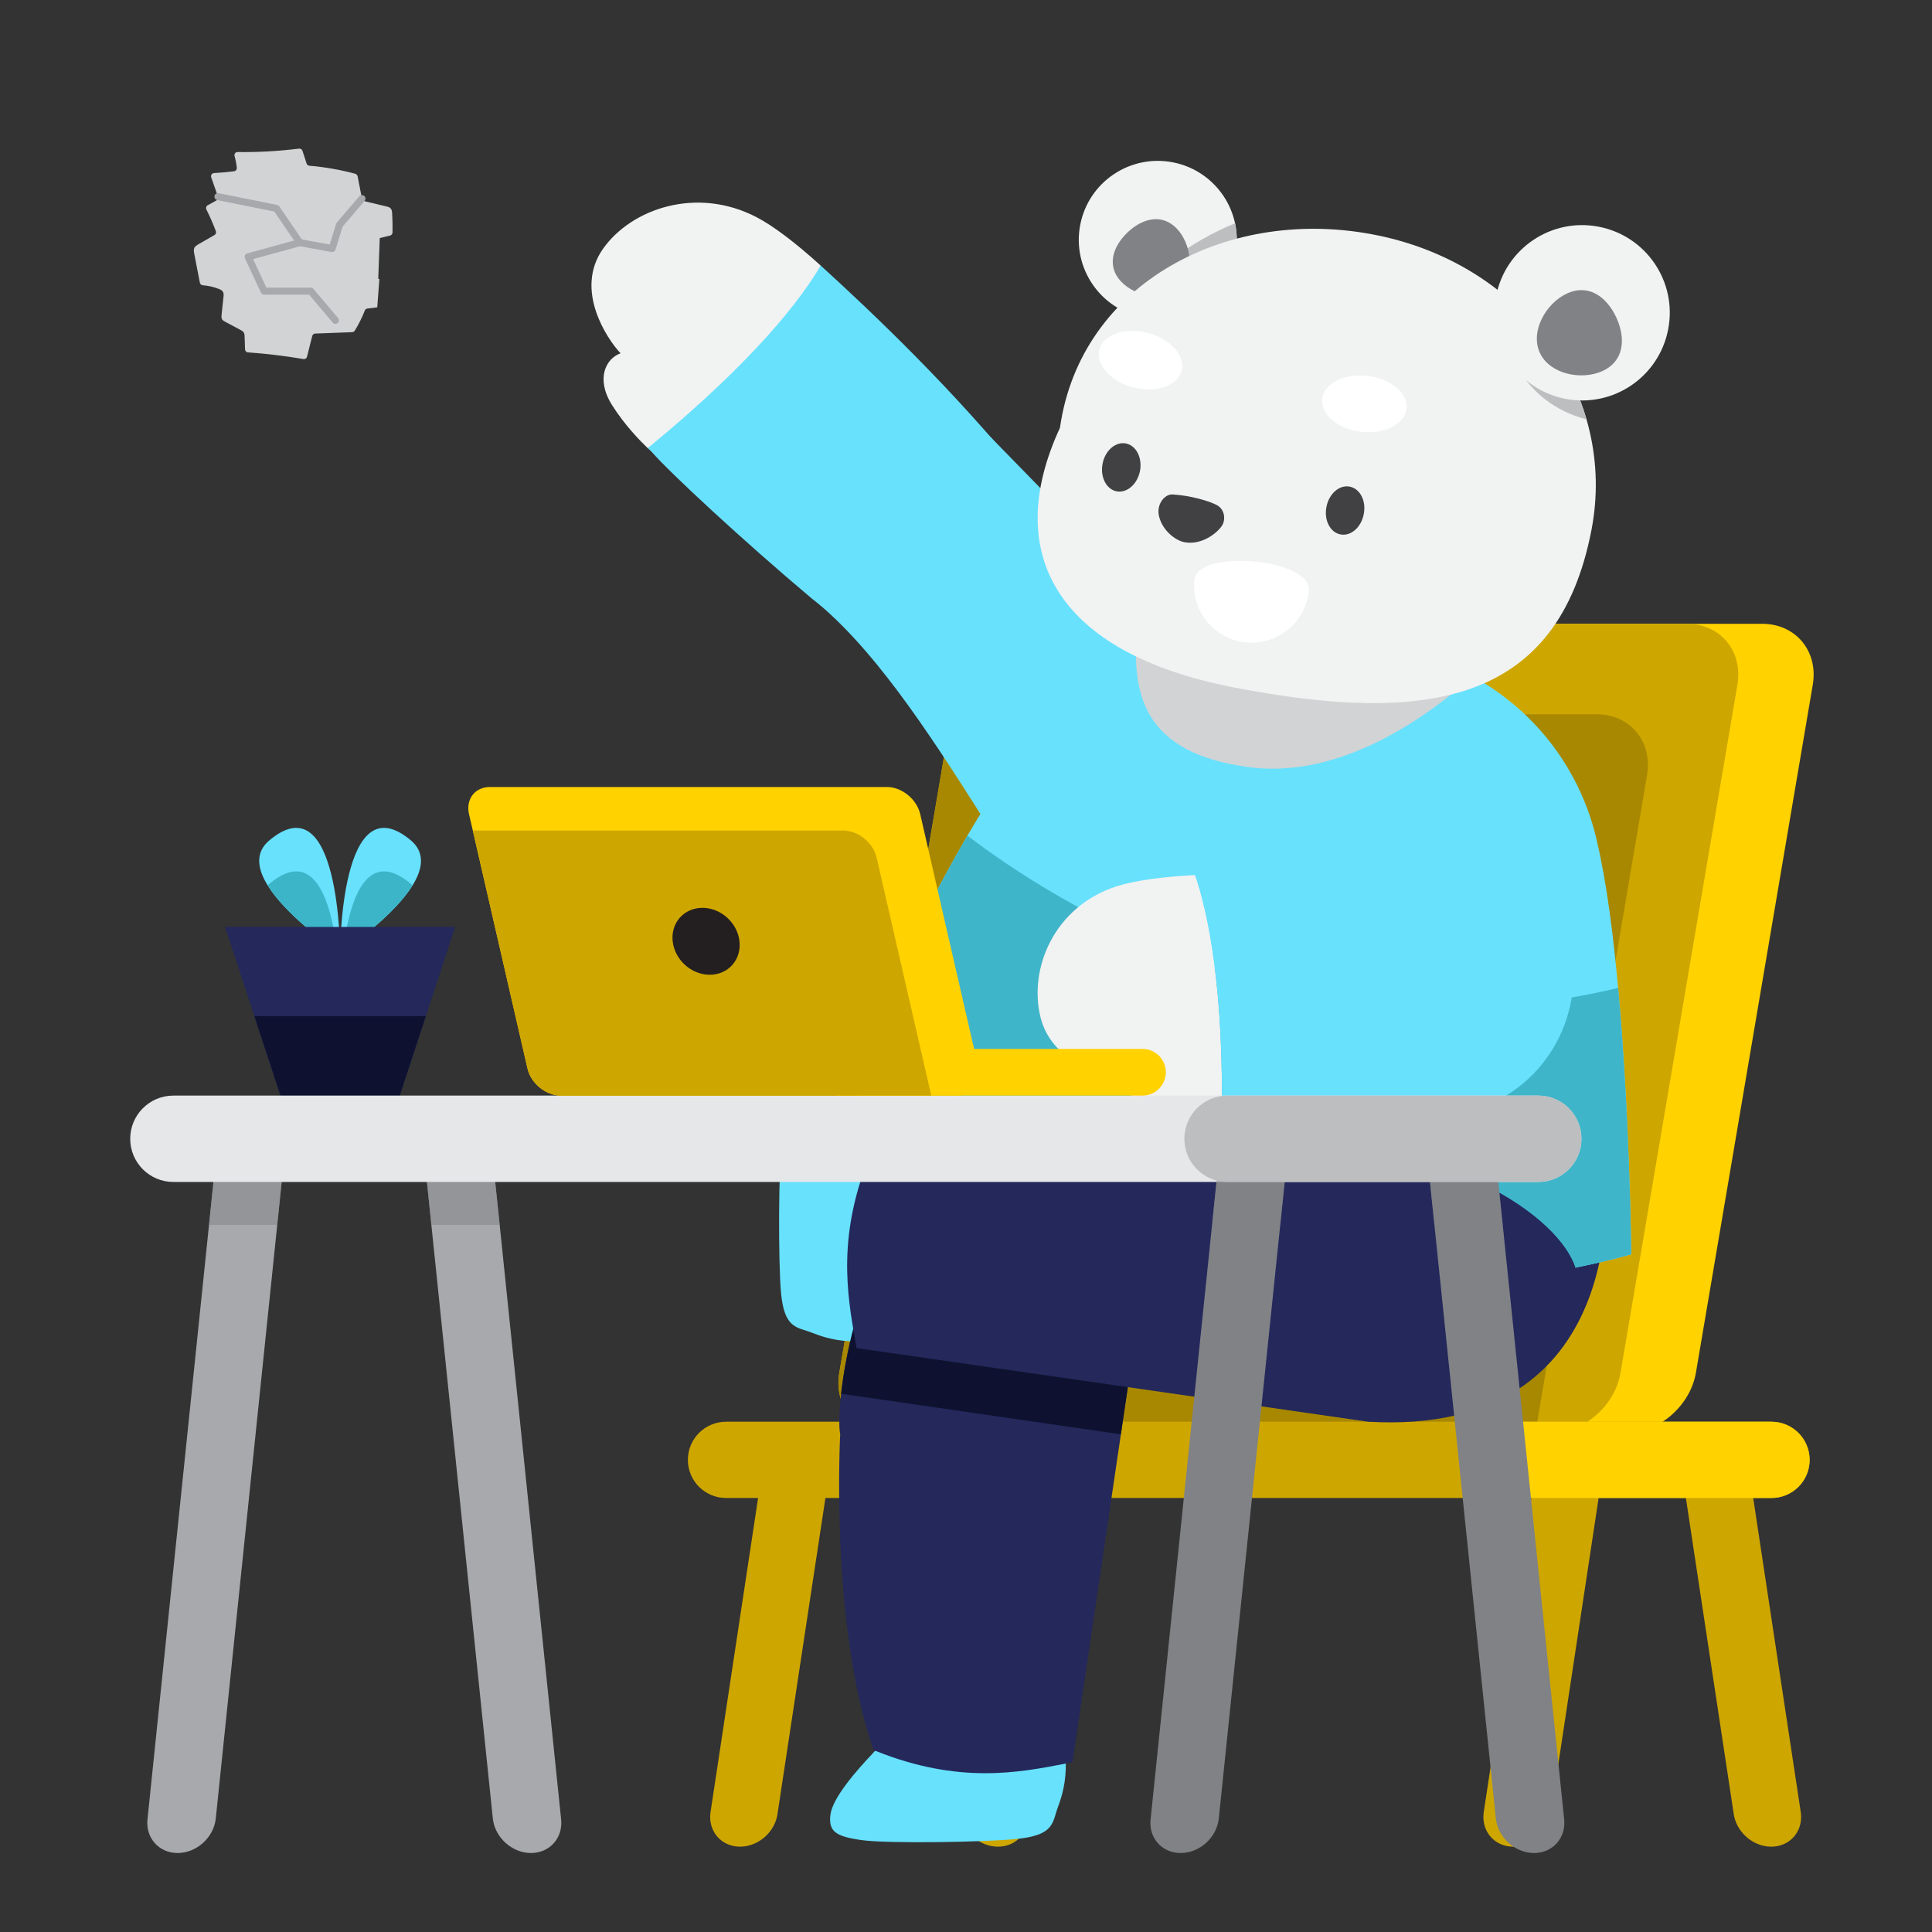 <svg xmlns="http://www.w3.org/2000/svg" xmlns:xlink="http://www.w3.org/1999/xlink" width="100" zoomAndPan="magnify" viewBox="0 0 75 75" height="100" preserveAspectRatio="xMidYMid meet" version="1.0"><rect x="0" y="0" width="75" height="75" fill="#333333" stroke="none"/><defs><filter x="0%" y="0%" width="100%" height="100%" id="289bdcfcf5"><feColorMatrix values="0 0 0 0 1 0 0 0 0 1 0 0 0 0 1 0 0 0 1 0" color-interpolation-filters="sRGB"/></filter><clipPath id="5fa99403a4"><path d="M 8.113 44.207 L 11.039 44.207 L 11.039 47.555 L 8.113 47.555 Z M 8.113 44.207 " clip-rule="nonzero"/></clipPath><mask id="3cb76542ad"><g filter="url(#289bdcfcf5)"><rect x="-7.5" width="90" fill="#000000" y="-7.5" height="90" fill-opacity="0.5"/></g></mask><clipPath id="e7e961410b"><path d="M 0.113 0.207 L 3.039 0.207 L 3.039 3.555 L 0.113 3.555 Z M 0.113 0.207 " clip-rule="nonzero"/></clipPath><clipPath id="49508b0ca2"><rect x="0" width="4" y="0" height="4"/></clipPath><clipPath id="7639c07c25"><path d="M 16.473 44.207 L 19.398 44.207 L 19.398 47.555 L 16.473 47.555 Z M 16.473 44.207 " clip-rule="nonzero"/></clipPath><mask id="77276b0421"><g filter="url(#289bdcfcf5)"><rect x="-7.5" width="90" fill="#000000" y="-7.5" height="90" fill-opacity="0.5"/></g></mask><clipPath id="7b35fab672"><path d="M 0.473 0.207 L 3.398 0.207 L 3.398 3.555 L 0.473 3.555 Z M 0.473 0.207 " clip-rule="nonzero"/></clipPath><clipPath id="19a97402d3"><rect x="0" width="4" y="0" height="4"/></clipPath><clipPath id="e50e2e2aef"><path d="M 47.051 44.207 L 49.977 44.207 L 49.977 47.555 L 47.051 47.555 Z M 47.051 44.207 " clip-rule="nonzero"/></clipPath><mask id="5312d44526"><g filter="url(#289bdcfcf5)"><rect x="-7.5" width="90" fill="#000000" y="-7.5" height="90" fill-opacity="0.5"/></g></mask><clipPath id="ba8ad1c429"><path d="M 0.051 0.207 L 2.977 0.207 L 2.977 3.555 L 0.051 3.555 Z M 0.051 0.207 " clip-rule="nonzero"/></clipPath><clipPath id="668f046da7"><rect x="0" width="3" y="0" height="4"/></clipPath><clipPath id="065a3c3dcc"><path d="M 55.41 44.207 L 58.336 44.207 L 58.336 47.555 L 55.41 47.555 Z M 55.41 44.207 " clip-rule="nonzero"/></clipPath><mask id="5fcd5cab0e"><g filter="url(#289bdcfcf5)"><rect x="-7.5" width="90" fill="#000000" y="-7.5" height="90" fill-opacity="0.5"/></g></mask><clipPath id="97162f8f82"><path d="M 0.41 0.207 L 3.336 0.207 L 3.336 3.555 L 0.41 3.555 Z M 0.41 0.207 " clip-rule="nonzero"/></clipPath><clipPath id="6e1b174b3d"><rect x="0" width="4" y="0" height="4"/></clipPath></defs><path fill="#ffd200" d="M 63.066 55.652 L 37.473 55.652 C 36.164 55.652 35.281 54.59 35.504 53.285 L 40.039 26.586 C 40.262 25.277 41.504 24.215 42.812 24.215 L 68.402 24.215 C 69.711 24.215 70.594 25.277 70.371 26.586 L 65.836 53.285 C 65.613 54.59 64.371 55.652 63.066 55.652 " fill-opacity="1" fill-rule="nonzero"/><path fill="#cea600" d="M 67.445 26.586 L 62.91 53.285 C 62.691 54.594 61.449 55.652 60.141 55.652 L 34.547 55.652 C 33.242 55.652 32.359 54.594 32.582 53.285 L 36.926 27.727 L 37.117 26.586 C 37.34 25.277 38.578 24.215 39.887 24.215 L 65.48 24.215 C 66.789 24.215 67.668 25.277 67.445 26.586 " fill-opacity="1" fill-rule="nonzero"/><path fill="#a88800" d="M 63.938 30.094 L 59.598 55.652 L 34.547 55.652 C 33.242 55.652 32.359 54.594 32.582 53.285 L 36.926 27.727 L 61.973 27.727 C 63.281 27.727 64.16 28.785 63.938 30.094 " fill-opacity="1" fill-rule="nonzero"/><path fill="#d1d3d4" d="M 8.012 8.133 C 8.148 8.406 8.273 8.688 8.379 8.973 C 8.402 9.031 8.379 9.094 8.324 9.125 L 7.699 9.484 C 7.641 9.52 7.578 9.555 7.547 9.617 C 7.512 9.684 7.527 9.766 7.539 9.844 L 7.758 10.973 C 7.77 11.027 7.812 11.066 7.867 11.074 C 8.086 11.09 8.297 11.137 8.5 11.219 C 8.559 11.242 8.621 11.27 8.652 11.324 C 8.688 11.383 8.684 11.457 8.676 11.523 C 8.652 11.758 8.625 11.988 8.602 12.219 C 8.598 12.277 8.59 12.34 8.617 12.391 C 8.645 12.438 8.699 12.469 8.75 12.496 C 8.938 12.594 9.121 12.691 9.309 12.793 C 9.371 12.824 9.441 12.863 9.473 12.926 C 9.492 12.973 9.492 13.02 9.496 13.066 L 9.512 13.559 C 9.512 13.621 9.562 13.676 9.625 13.68 C 10.348 13.73 11.062 13.816 11.777 13.938 C 11.84 13.949 11.902 13.91 11.918 13.848 L 12.121 13.043 C 12.137 12.988 12.184 12.949 12.238 12.949 L 13.668 12.895 C 13.707 12.895 13.746 12.875 13.77 12.84 C 13.922 12.594 14.055 12.328 14.16 12.059 C 14.176 12.012 14.215 11.984 14.262 11.977 C 14.391 11.965 14.516 11.949 14.645 11.93 C 14.691 11.336 14.684 11.43 14.727 10.836 C 14.715 10.832 14.699 10.828 14.684 10.82 C 14.715 9.992 14.711 10.07 14.742 9.242 L 15.141 9.145 C 15.195 9.133 15.238 9.082 15.238 9.023 C 15.242 8.777 15.238 8.531 15.223 8.285 C 15.219 8.211 15.211 8.133 15.156 8.082 C 15.117 8.043 15.062 8.027 15.008 8.016 L 14.145 7.809 C 14.098 7.797 14.062 7.758 14.051 7.711 L 13.883 6.844 C 13.871 6.797 13.836 6.762 13.793 6.746 C 13.211 6.59 12.613 6.484 12.012 6.434 C 11.961 6.43 11.918 6.395 11.902 6.348 L 11.742 5.855 C 11.723 5.797 11.668 5.762 11.605 5.77 C 10.816 5.867 10.023 5.914 9.227 5.902 C 9.141 5.898 9.082 5.98 9.105 6.059 C 9.148 6.207 9.176 6.355 9.195 6.508 C 9.199 6.578 9.152 6.641 9.086 6.648 C 8.84 6.68 8.504 6.707 8.309 6.719 C 8.227 6.723 8.172 6.805 8.199 6.883 C 8.27 7.082 8.391 7.43 8.461 7.633 C 8.48 7.688 8.457 7.754 8.402 7.781 L 8.062 7.969 C 8.004 8 7.984 8.074 8.012 8.133 " fill-opacity="1" fill-rule="nonzero"/><path stroke-linecap="round" transform="matrix(0.091, 0, 0, -0.091, 8.46, 7.632)" fill="none" stroke-linejoin="round" d="M 0.006 -0.012 L 24.954 -5.036 L 34.916 -19.636 L 12.888 -25.69 L 19.715 -40.332 L 39.596 -40.332 L 50.116 -52.785 " stroke="#a7a9ac" stroke-width="3" stroke-opacity="1" stroke-miterlimit="10"/><path stroke-linecap="round" transform="matrix(0.091, 0, 0, -0.091, 14.052, 7.71)" fill="none" stroke-linejoin="round" d="M -0.012 -0.008 L -9.587 -11.172 L -12.722 -21.306 L -26.548 -18.773 " stroke="#a7a9ac" stroke-width="3" stroke-opacity="1" stroke-miterlimit="10"/><path fill="#68e1fd" d="M 40.98 19.555 L 46.223 27.16 C 47.602 29.09 46.621 31.996 44.719 33.406 C 42.766 34.852 40.012 34.418 38.594 32.445 C 36.41 28.988 34.23 25.52 31.801 23.461 L 38.273 16.781 Z M 40.98 19.555 " fill-opacity="1" fill-rule="nonzero"/><path fill="#f1f2f2" d="M 29.367 8.43 C 30.02 8.77 30.875 9.418 31.859 10.309 L 30.246 14.879 L 25.145 17.398 C 24.867 17.133 24.25 16.504 23.762 15.73 C 23.113 14.699 23.52 13.918 24.09 13.715 C 23.559 13.152 22.293 11.254 23.402 9.668 C 24.512 8.086 27.062 7.23 29.367 8.43 " fill-opacity="1" fill-rule="nonzero"/><path fill="#68e1fd" d="M 39.402 23.141 C 37.16 25.113 33.812 25.16 31.523 23.242 C 28.879 21.02 25.977 18.328 25.293 17.535 C 25.293 17.535 25.238 17.488 25.145 17.398 C 29.309 13.977 31.098 11.609 31.859 10.309 C 33.848 12.117 37.047 15.156 39.785 18.551 C 40.906 19.941 40.742 21.965 39.402 23.141 " fill-opacity="1" fill-rule="nonzero"/><path fill="#cea600" d="M 68.758 71.688 C 68.039 71.688 67.383 71.102 67.297 70.379 L 65.219 56.652 C 65.133 55.93 65.648 55.348 66.371 55.348 C 67.09 55.348 67.746 55.93 67.832 56.652 L 69.91 70.379 C 69.996 71.102 69.48 71.688 68.758 71.688 " fill-opacity="1" fill-rule="nonzero"/><path fill="#cea600" d="M 58.746 71.688 C 59.465 71.688 60.121 71.102 60.207 70.379 L 62.285 56.652 C 62.371 55.93 61.855 55.348 61.137 55.348 C 60.414 55.348 59.758 55.93 59.676 56.652 L 57.594 70.379 C 57.508 71.102 58.023 71.688 58.746 71.688 " fill-opacity="1" fill-rule="nonzero"/><path fill="#cea600" d="M 38.742 71.688 C 38.02 71.688 37.367 71.102 37.281 70.379 L 35.203 56.652 C 35.117 55.93 35.633 55.348 36.352 55.348 C 37.074 55.348 37.727 55.93 37.812 56.652 L 39.895 70.379 C 39.98 71.102 39.465 71.688 38.742 71.688 " fill-opacity="1" fill-rule="nonzero"/><path fill="#cea600" d="M 28.727 71.688 C 29.449 71.688 30.105 71.102 30.188 70.379 L 32.27 56.652 C 32.355 55.93 31.84 55.348 31.117 55.348 C 30.395 55.348 29.742 55.93 29.656 56.652 L 27.578 70.379 C 27.492 71.102 28.008 71.688 28.727 71.688 " fill-opacity="1" fill-rule="nonzero"/><path fill="#cea600" d="M 68.766 58.152 L 28.188 58.152 C 27.367 58.152 26.703 57.492 26.703 56.672 C 26.703 55.855 27.367 55.191 28.188 55.191 L 68.766 55.191 C 69.586 55.191 70.25 55.855 70.25 56.672 C 70.25 57.492 69.586 58.152 68.766 58.152 " fill-opacity="1" fill-rule="nonzero"/><path fill="#ffd200" d="M 68.766 58.152 L 58.738 58.152 C 57.918 58.152 57.254 57.492 57.254 56.672 C 57.254 55.855 57.918 55.191 58.738 55.191 L 68.766 55.191 C 69.586 55.191 70.25 55.855 70.25 56.672 C 70.25 57.492 69.586 58.152 68.766 58.152 " fill-opacity="1" fill-rule="nonzero"/><path fill="#68e1fd" d="M 35.906 66.832 C 35.906 66.832 33.996 67.855 33.902 68.043 C 33.242 68.734 32.324 69.789 32.238 70.441 C 32.156 71.094 32.434 71.293 33.461 71.434 C 34.484 71.578 38.41 71.512 39.547 71.379 C 40.684 71.25 40.844 70.918 40.988 70.395 C 41.133 69.871 41.715 68.93 41.098 66.547 Z M 35.906 66.832 " fill-opacity="1" fill-rule="nonzero"/><path fill="#24285b" d="M 44.012 52.285 L 43.512 55.68 L 41.633 68.41 C 41.547 68.43 41.461 68.445 41.375 68.461 C 39.543 68.816 37.219 69.27 33.98 67.965 C 33.957 67.957 33.934 67.945 33.91 67.938 C 32.211 63.047 32.617 55.676 32.617 55.676 C 32.562 55.426 32.57 54.855 32.652 54.105 C 32.82 52.613 33.301 50.391 34.246 48.465 L 37.168 47.66 L 42.09 46.305 L 42.891 48.793 Z M 44.012 52.285 " fill-opacity="1" fill-rule="nonzero"/><path fill="#24285b" d="M 62.316 45.754 C 62.316 45.754 63.379 55.785 53.109 55.191 L 52.152 45.543 L 60.656 43.004 Z M 62.316 45.754 " fill-opacity="1" fill-rule="nonzero"/><path fill="#68e1fd" d="M 63.324 48.691 C 63.324 48.691 55.992 50.961 45.859 49.656 C 35.73 48.352 33.125 44.973 33.125 44.973 C 33.125 44.973 33.176 41.039 35.805 35.703 C 36.402 34.484 36.992 33.402 37.555 32.438 C 40.859 26.805 43.402 25.332 43.402 25.332 L 44.516 23.961 L 53.762 25.152 C 57.766 25.668 61.027 28.605 61.965 32.531 C 61.977 32.582 61.988 32.633 62 32.688 C 62.363 34.227 62.625 36.254 62.816 38.352 C 63.273 43.336 63.324 48.691 63.324 48.691 " fill-opacity="1" fill-rule="nonzero"/><path fill="#d1d3d4" d="M 44.516 23.961 L 44.141 24.422 C 43.926 26.922 44.352 29.25 48.52 29.785 C 52.496 30.297 56.227 27.199 57.797 25.672 Z M 44.516 23.961 " fill-opacity="1" fill-rule="nonzero"/><path fill="#3fb5c9" d="M 63.324 48.691 C 63.324 48.691 55.992 50.961 45.859 49.656 C 35.73 48.352 33.125 44.973 33.125 44.973 C 33.125 44.973 33.176 41.039 35.805 35.703 C 36.402 34.484 36.992 33.402 37.555 32.438 C 40.91 35.004 50.668 41.262 62.816 38.352 C 63.273 43.336 63.324 48.691 63.324 48.691 " fill-opacity="1" fill-rule="nonzero"/><path fill="#f1f2f2" d="M 41.934 8.73 C 41.613 10.391 42.703 12 44.367 12.32 C 46.027 12.641 47.637 11.555 47.957 9.891 C 48.277 8.227 47.188 6.621 45.527 6.301 C 43.863 5.98 42.254 7.066 41.934 8.73 " fill-opacity="1" fill-rule="nonzero"/><path fill="#bcbec0" d="M 43.57 12.051 C 43.816 12.172 44.082 12.266 44.367 12.32 C 46.027 12.641 47.637 11.555 47.957 9.891 C 48.035 9.473 48.027 9.059 47.945 8.668 C 46.168 9.395 44.641 10.559 43.57 12.051 " fill-opacity="1" fill-rule="nonzero"/><path fill="#808285" d="M 43.531 10.941 C 44.094 11.527 45.211 11.727 45.805 11.152 C 46.398 10.582 46.242 9.457 45.68 8.871 C 45.113 8.285 44.355 8.461 43.762 9.031 C 43.168 9.605 42.965 10.355 43.531 10.941 " fill-opacity="1" fill-rule="nonzero"/><path fill="#f1f2f2" d="M 61.781 20.57 C 60.484 27.297 55.457 28.145 47.922 26.691 C 41.004 25.359 38.891 21.48 41.148 16.605 C 41.949 10.965 47.734 7.945 53.496 9.141 C 59.258 10.332 62.777 15.41 61.781 20.57 " fill-opacity="1" fill-rule="nonzero"/><path fill="#bcbec0" d="M 58.648 11.684 C 58.617 11.793 58.586 11.902 58.562 12.016 C 58.199 13.902 59.539 15.762 61.586 16.277 C 61.082 14.531 60.066 12.941 58.648 11.684 " fill-opacity="1" fill-rule="nonzero"/><path fill="#f1f2f2" d="M 64.758 12.785 C 64.402 14.633 62.621 15.84 60.773 15.484 C 58.93 15.129 57.723 13.344 58.078 11.496 C 58.434 9.652 60.215 8.445 62.062 8.801 C 63.906 9.156 65.117 10.941 64.758 12.785 " fill-opacity="1" fill-rule="nonzero"/><path fill="#808285" d="M 62.203 14.406 C 61.379 14.777 60.148 14.52 59.773 13.688 C 59.395 12.852 60.02 11.758 60.844 11.387 C 61.664 11.016 62.375 11.512 62.754 12.344 C 63.129 13.176 63.027 14.035 62.203 14.406 " fill-opacity="1" fill-rule="nonzero"/><path fill="#414042" d="M 44.254 18.285 C 44.152 18.797 43.75 19.148 43.348 19.074 C 42.945 18.996 42.703 18.516 42.801 18.004 C 42.898 17.492 43.305 17.137 43.707 17.215 C 44.105 17.293 44.352 17.77 44.254 18.285 " fill-opacity="1" fill-rule="nonzero"/><path fill="#ffffff" d="M 54.602 15.871 C 54.527 16.473 53.738 16.871 52.836 16.762 C 51.934 16.656 51.258 16.082 51.328 15.48 C 51.402 14.883 52.191 14.484 53.094 14.59 C 53.996 14.699 54.672 15.273 54.602 15.871 " fill-opacity="1" fill-rule="nonzero"/><path fill="#ffffff" d="M 45.871 14.387 C 45.723 14.973 44.887 15.266 44.004 15.043 C 43.121 14.816 42.531 14.16 42.68 13.574 C 42.828 12.988 43.664 12.695 44.543 12.922 C 45.426 13.145 46.02 13.801 45.871 14.387 " fill-opacity="1" fill-rule="nonzero"/><path fill="#414042" d="M 52.941 19.957 C 52.844 20.473 52.438 20.824 52.039 20.746 C 51.637 20.672 51.391 20.191 51.492 19.68 C 51.59 19.164 51.996 18.812 52.395 18.891 C 52.797 18.969 53.043 19.445 52.941 19.957 " fill-opacity="1" fill-rule="nonzero"/><path fill="#414042" d="M 45.512 19.195 C 45.195 19.184 44.895 19.59 44.988 20.016 C 45.109 20.582 45.621 20.977 45.973 21.047 C 46.551 21.16 47.125 20.812 47.402 20.457 C 47.598 20.211 47.551 19.812 47.285 19.637 C 47.02 19.465 46.191 19.227 45.512 19.195 " fill-opacity="1" fill-rule="nonzero"/><path fill="#ffffff" d="M 50.809 22.918 C 50.918 21.688 46.473 21.289 46.363 22.516 C 46.25 23.742 47.156 24.828 48.383 24.938 C 49.613 25.051 50.695 24.145 50.809 22.918 " fill-opacity="1" fill-rule="nonzero"/><path fill="#f1f2f2" d="M 43.336 34.41 C 44.023 34.188 45.074 34.039 46.395 33.969 C 46.891 35.422 47.531 38.363 47.426 43.727 C 47.043 43.738 46.164 43.73 45.258 43.531 C 44.047 43.266 43.715 42.422 43.934 41.879 C 43.156 41.855 40.887 41.414 40.398 39.512 C 39.914 37.605 40.922 35.195 43.336 34.41 " fill-opacity="1" fill-rule="nonzero"/><path fill="#68e1fd" d="M 52.789 37.238 L 52.027 32.258 C 51.664 29.895 60.27 29.164 60.645 31.582 L 61.051 34.609 L 53.691 40.832 Z M 52.789 37.238 " fill-opacity="1" fill-rule="nonzero"/><path fill="#68e1fd" d="M 61.051 34.609 L 61.094 37.668 C 61.137 40.648 58.992 43.055 56.039 43.324 C 52.621 43.633 48.68 43.793 47.629 43.719 C 47.629 43.719 47.555 43.723 47.426 43.727 C 47.531 38.363 46.891 35.422 46.395 33.969 C 49.73 33.797 55.746 33.645 61.051 34.609 " fill-opacity="1" fill-rule="nonzero"/><path fill="#68e1fd" d="M 34.934 46.637 C 34.934 46.637 33.945 44.711 33.758 44.613 C 33.078 43.938 32.039 43 31.391 42.906 C 30.738 42.809 30.535 43.086 30.375 44.105 C 30.211 45.129 30.211 49.055 30.32 50.195 C 30.43 51.332 30.758 51.5 31.281 51.652 C 31.801 51.809 32.734 52.406 35.125 51.832 Z M 34.934 46.637 " fill-opacity="1" fill-rule="nonzero"/><path fill="#0e1230" d="M 44.012 52.285 L 43.512 55.68 L 32.652 54.105 C 32.82 52.613 33.301 50.391 34.246 48.465 L 37.168 47.66 L 42.891 48.793 Z M 44.012 52.285 " fill-opacity="1" fill-rule="nonzero"/><path fill="#24285b" d="M 33.25 52.332 C 33.234 52.246 33.223 52.16 33.207 52.074 C 32.883 50.238 32.473 47.906 33.836 44.691 C 33.844 44.668 33.855 44.645 33.863 44.621 C 38.328 42.34 47.934 43.777 47.934 43.777 C 56.531 44.234 60.52 47.285 61.16 49.211 L 55.875 53.285 L 53.109 55.191 Z M 33.25 52.332 " fill-opacity="1" fill-rule="nonzero"/><path fill="#68e1fd" d="M 13.203 36.996 C 13.203 36.996 13.16 36.969 13.086 36.918 C 12.648 36.617 11.078 35.484 10.391 34.371 C 9.996 33.734 9.891 33.102 10.449 32.629 C 13.203 30.305 13.203 36.996 13.203 36.996 " fill-opacity="1" fill-rule="nonzero"/><path fill="#68e1fd" d="M 16.016 34.371 C 15.328 35.484 13.754 36.617 13.316 36.918 C 13.246 36.969 13.203 36.996 13.203 36.996 C 13.203 36.996 13.203 30.305 15.957 32.629 C 16.512 33.102 16.41 33.734 16.016 34.371 " fill-opacity="1" fill-rule="nonzero"/><path fill="#3db5c9" d="M 13.086 36.918 C 12.648 36.617 11.078 35.484 10.391 34.371 C 10.41 34.352 10.43 34.336 10.449 34.316 C 12.246 32.801 12.871 35.121 13.086 36.918 " fill-opacity="1" fill-rule="nonzero"/><path fill="#3db5c9" d="M 16.016 34.371 C 15.328 35.484 13.754 36.617 13.316 36.918 C 13.535 35.121 14.16 32.801 15.957 34.316 C 15.977 34.336 15.996 34.352 16.016 34.371 " fill-opacity="1" fill-rule="nonzero"/><path fill="#24285b" d="M 17.668 35.984 L 16.531 39.449 L 15.484 42.633 L 10.922 42.633 L 9.875 39.449 L 8.738 35.984 Z M 17.668 35.984 " fill-opacity="1" fill-rule="nonzero"/><path fill="#0e1230" d="M 16.531 39.449 L 15.484 42.633 L 10.922 42.633 L 9.875 39.449 Z M 16.531 39.449 " fill-opacity="1" fill-rule="nonzero"/><path fill="#808285" d="M 49.965 44.98 L 49.699 47.555 L 47.312 70.609 C 47.227 71.34 46.566 71.934 45.832 71.934 C 45.102 71.934 44.578 71.34 44.668 70.609 L 47.051 47.555 L 47.316 44.98 C 47.352 44.691 47.477 44.422 47.66 44.207 C 47.707 44.148 47.762 44.094 47.816 44.043 C 48.086 43.805 48.434 43.656 48.801 43.656 C 49.242 43.656 49.605 43.871 49.809 44.207 C 49.941 44.422 50 44.691 49.965 44.98 " fill-opacity="1" fill-rule="nonzero"/><path fill="#808285" d="M 59.551 71.934 C 58.82 71.934 58.156 71.34 58.07 70.609 L 55.684 47.555 L 55.418 44.98 C 55.383 44.691 55.445 44.422 55.578 44.207 C 55.777 43.871 56.145 43.656 56.586 43.656 C 56.953 43.656 57.301 43.805 57.57 44.043 C 57.625 44.094 57.68 44.148 57.727 44.207 C 57.91 44.422 58.035 44.691 58.066 44.98 L 58.336 47.555 L 60.719 70.609 C 60.805 71.34 60.281 71.934 59.551 71.934 " fill-opacity="1" fill-rule="nonzero"/><path fill="#a7a9ac" d="M 11.027 44.98 L 10.762 47.555 L 8.375 70.609 C 8.289 71.34 7.625 71.934 6.895 71.934 C 6.164 71.934 5.641 71.34 5.727 70.609 L 8.113 47.555 L 8.379 44.98 C 8.414 44.691 8.539 44.422 8.723 44.207 C 8.77 44.148 8.82 44.094 8.879 44.043 C 9.148 43.805 9.496 43.656 9.859 43.656 C 10.305 43.656 10.668 43.871 10.871 44.207 C 11 44.422 11.062 44.691 11.027 44.98 " fill-opacity="1" fill-rule="nonzero"/><path fill="#a7a9ac" d="M 20.613 71.934 C 19.883 71.934 19.219 71.34 19.133 70.609 L 16.746 47.555 L 16.48 44.98 C 16.445 44.691 16.508 44.422 16.641 44.207 C 16.84 43.871 17.207 43.656 17.648 43.656 C 18.016 43.656 18.363 43.805 18.629 44.043 C 18.688 44.094 18.738 44.148 18.789 44.207 C 18.973 44.422 19.094 44.691 19.129 44.98 L 19.398 47.555 L 21.781 70.609 C 21.867 71.34 21.344 71.934 20.613 71.934 " fill-opacity="1" fill-rule="nonzero"/><g clip-path="url(#5fa99403a4)"><g mask="url(#3cb76542ad)"><g transform="matrix(1, 0, 0, 1, 8, 44)"><g clip-path="url(#49508b0ca2)"><g clip-path="url(#e7e961410b)"><path fill="#808285" d="M 3.027 0.98 L 2.762 3.555 L 0.113 3.555 L 0.379 0.98 C 0.414 0.691 0.539 0.422 0.723 0.207 L 2.871 0.207 C 3 0.422 3.062 0.691 3.027 0.98 " fill-opacity="1" fill-rule="nonzero"/></g></g></g></g></g><g clip-path="url(#7639c07c25)"><g mask="url(#77276b0421)"><g transform="matrix(1, 0, 0, 1, 16, 44)"><g clip-path="url(#19a97402d3)"><g clip-path="url(#7b35fab672)"><path fill="#808285" d="M 3.398 3.555 L 0.746 3.555 L 0.48 0.98 C 0.445 0.691 0.508 0.422 0.641 0.207 L 2.789 0.207 C 2.973 0.422 3.094 0.691 3.129 0.98 Z M 3.398 3.555 " fill-opacity="1" fill-rule="nonzero"/></g></g></g></g></g><path fill="#e6e7e8" d="M 59.715 45.883 L 6.73 45.883 C 5.805 45.883 5.055 45.133 5.055 44.207 C 5.055 43.281 5.805 42.531 6.73 42.531 L 59.715 42.531 C 60.641 42.531 61.391 43.281 61.391 44.207 C 61.391 45.133 60.641 45.883 59.715 45.883 " fill-opacity="1" fill-rule="nonzero"/><g clip-path="url(#e50e2e2aef)"><g mask="url(#5312d44526)"><g transform="matrix(1, 0, 0, 1, 47, 44)"><g clip-path="url(#668f046da7)"><g clip-path="url(#ba8ad1c429)"><path fill="#808285" d="M 2.809 0.207 C 2.941 0.422 3 0.691 2.965 0.98 L 2.699 3.555 L 0.051 3.555 L 0.316 0.98 C 0.352 0.691 0.477 0.422 0.66 0.207 Z M 2.809 0.207 " fill-opacity="1" fill-rule="nonzero"/></g></g></g></g></g><g clip-path="url(#065a3c3dcc)"><g mask="url(#5fcd5cab0e)"><g transform="matrix(1, 0, 0, 1, 55, 44)"><g clip-path="url(#6e1b174b3d)"><g clip-path="url(#97162f8f82)"><path fill="#808285" d="M 3.336 3.555 L 0.684 3.555 L 0.418 0.98 C 0.383 0.691 0.445 0.422 0.578 0.207 L 2.727 0.207 C 2.91 0.422 3.035 0.691 3.066 0.98 Z M 3.336 3.555 " fill-opacity="1" fill-rule="nonzero"/></g></g></g></g></g><path fill="#bcbec0" d="M 59.715 45.883 L 47.652 45.883 C 46.727 45.883 45.977 45.133 45.977 44.207 C 45.977 43.281 46.727 42.531 47.652 42.531 L 59.715 42.531 C 60.641 42.531 61.391 43.281 61.391 44.207 C 61.391 45.133 60.641 45.883 59.715 45.883 " fill-opacity="1" fill-rule="nonzero"/><path fill="#ffd200" d="M 44.352 42.531 L 32.59 42.531 C 32.086 42.531 31.684 42.125 31.684 41.625 C 31.684 41.125 32.086 40.719 32.59 40.719 L 44.352 40.719 C 44.852 40.719 45.258 41.125 45.258 41.625 C 45.258 42.125 44.852 42.531 44.352 42.531 " fill-opacity="1" fill-rule="nonzero"/><path fill="#ffd200" d="M 37.176 42.531 L 21.773 42.531 C 21.191 42.531 20.609 42.059 20.477 41.477 L 18.355 32.242 L 18.207 31.605 C 18.074 31.023 18.438 30.551 19.02 30.551 L 34.426 30.551 C 35.008 30.551 35.59 31.023 35.723 31.605 L 37.988 41.477 C 38.125 42.059 37.762 42.531 37.176 42.531 " fill-opacity="1" fill-rule="nonzero"/><path fill="#cea600" d="M 36.152 42.531 L 21.773 42.531 C 21.191 42.531 20.609 42.059 20.477 41.477 L 18.355 32.242 L 32.734 32.242 C 33.316 32.242 33.898 32.715 34.031 33.297 Z M 36.152 42.531 " fill-opacity="1" fill-rule="nonzero"/><path fill="#231f20" d="M 28.707 36.539 C 28.629 35.824 27.984 35.242 27.27 35.242 C 26.551 35.242 26.035 35.824 26.113 36.539 C 26.191 37.258 26.836 37.84 27.551 37.84 C 28.27 37.84 28.785 37.258 28.707 36.539 " fill-opacity="1" fill-rule="nonzero"/></svg>